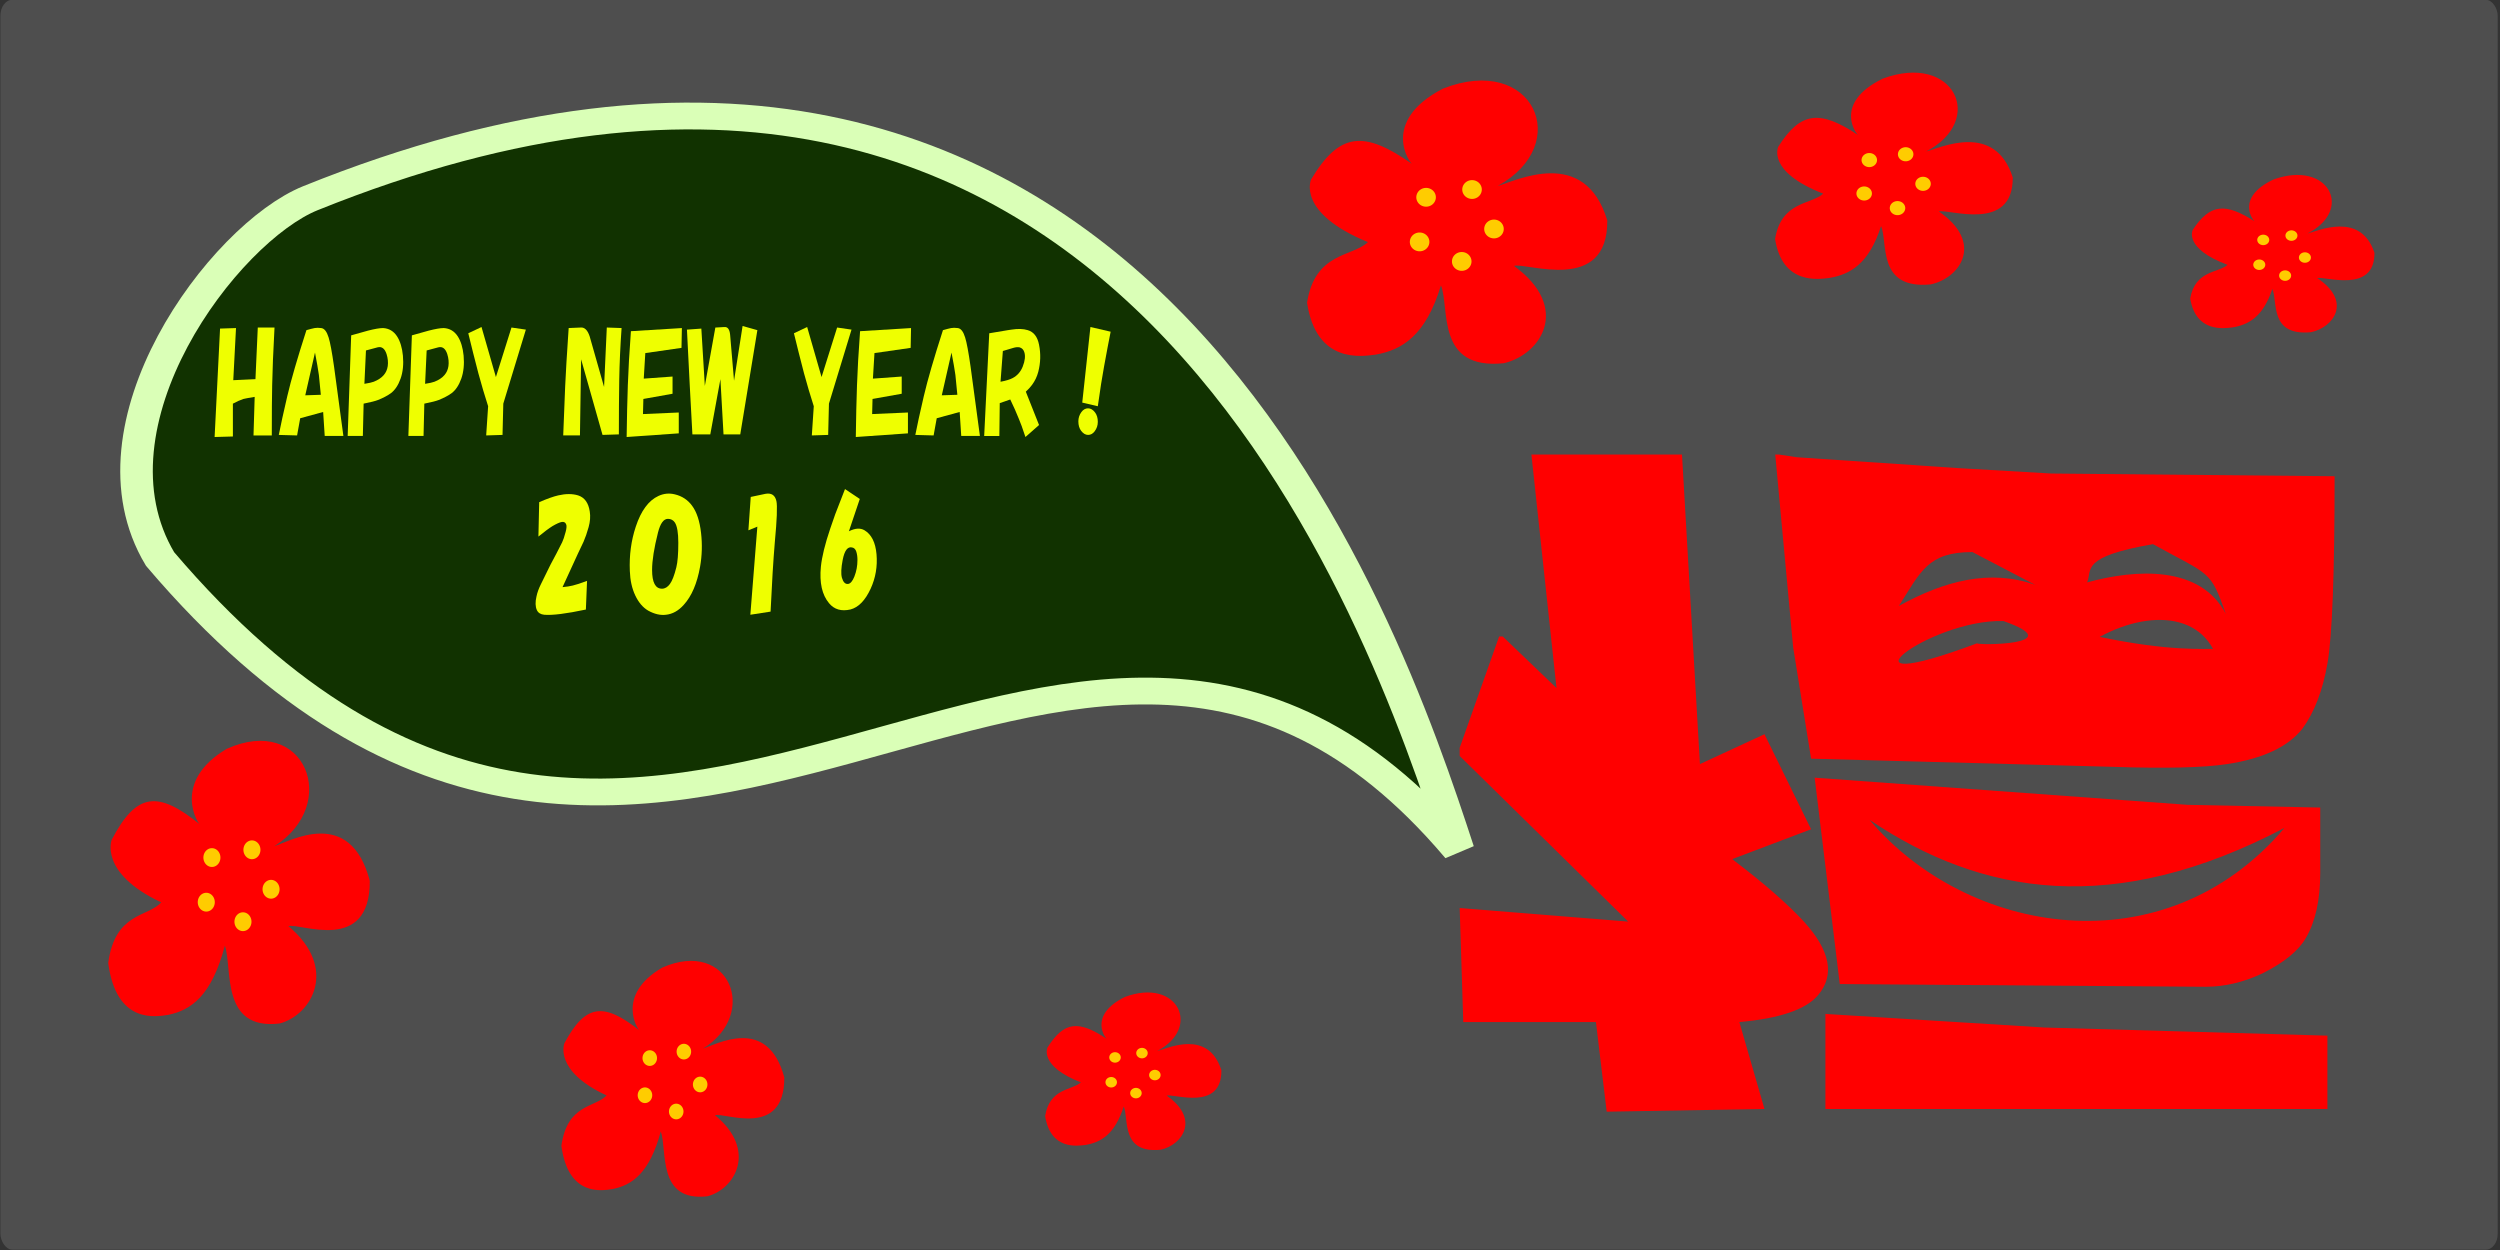 <?xml version="1.0" encoding="UTF-8"?>
<svg version="1.1" viewBox="0 0 600 300" xmlns="http://www.w3.org/2000/svg">
<rect x="0" y="0" width="600" height="300" fill="#333333" stroke="none"/>
<g transform="translate(0 -752.36)">
<g transform="matrix(.864 0 0 .695 82.649 303.15)">
<g transform="matrix(.784 0 0 1.276 -51.237 70.252)" fill="#469100">
<g transform="matrix(1.027 0 0 1.051 -6.463 -31.954)">
<rect x="-48.731" y="459.93" width="861.54" height="321.83" ry="4.08" fill="#4e4e4e" fill-rule="evenodd" stroke-width="0"/>
<rect transform="translate(53.018 -52.626)" x="-101.91" y="515.37" width="862.73" height="317.71" ry="6.827" fill-opacity="0" stroke-width="0"/>
<g transform="matrix(1.042 0 0 -.589 307.79 185.47)" fill="#f00">
<path d="m140.99-796.54 55.797-72.418-55.797 5.936 1.187-49.861h43.925l3.562-39.177 52.236 1.187-8.31 37.99c13.455 1.583 22.16 5.54 26.118 11.872 5.54 8.706 3.957 19.391-4.749 32.054-5.54 7.915-13.455 17.016-23.743 27.305l26.118 13.059-15.433 41.551-21.369-13.059-5.936 135.34h-49.861l8.31-102.1-17.808 22.556h-1.187l-13.059-48.674zm287.3 40.364c1.583 11.872 2.374 39.177 2.374 81.915l-93.787 1.187-30.867 2.374-53.423 4.749-5.936 1.187h-1.187l5.936-84.289 5.936-48.674 99.723-3.562c17.412-0.791 30.075-0.396 37.99 1.187 11.871 2.374 20.182 7.519 24.931 15.433 3.957 7.123 6.727 16.62 8.31 28.492zm-161.46-140.09 121.09-1.187c6.331 2e-4 12.663 1.979 18.995 5.936 7.123 4.749 11.871 9.893 14.246 15.433 3.166 7.123 4.748 16.621 4.749 28.492-2.9e-4 7.123-2.9e-4 16.621 0 28.492l-43.925 1.187-123.47 11.872zm-4.749-13.059v-41.551h166.2v32.054l-93.787 3.562zm48.664 201.92 20.81-14.35c-15.051 7.074-30.101 1.719-45.152-9.187 7.272 14.99 9.524 23.536 24.342 23.536zm10.302-30.163c22.642-10.535-9.259-10.696-8.722-9.704-50.698-25.141-15.879 10.718 8.722 9.704zm93.061-90.398c-39.981-62.173-105.34-46.712-137.44 3.527 37.13-33.129 80.896-42.743 137.44-3.527zm-19.437 93.463c-8.417 21.384-29.717 19.713-45.947 13.832 1.776 5.575-2.458 11.149 21.801 16.724 19.118-13.931 18.907-11.124 24.146-30.556zm-1.383-29.01c5.143 24.1 5.616 6.231-40.403 19.029 18.212 13.064 38.607 10.122 40.403-19.029z" fill="#f00"/>
</g>
<path transform="matrix(1.276 0 0 .784 60.083 542.61)" d="m308.82 173.66c-19.744-73.399-88.716-322.52-310.27-213.97-23.353 11.442-62.405 74.375-40.665 118.51 134.29 191.75 244.93-56.403 350.93 95.454z" fill="#113200" stroke="#daffb7" stroke-width="8.8"/>
<g transform="translate(53.018 -52.626)" fill="#efff00">
<path d="m-21.547 625-6.309 0.134 1.879-27.919 5.503-0.134-0.94 13.423 7.651-0.268 0.805-13.288h5.772c-0.447 6.174-0.716 11.096-0.805 14.765-0.09 2.774-0.134 7.114-0.134 13.02h-6.309l0.403-9.933c-2.148 0.268-3.445 0.447-3.893 0.537-1.074 0.268-2.282 0.671-3.624 1.208z"/>
<path d="m-2.756 614.53c1.253-4.027 3.445-9.664 6.577-16.913 1.253-0.268 2.192-0.447 2.819-0.537 0.626-0.089 1.387-0.089 2.282 0 1.074 0.089 1.924 0.895 2.55 2.416 0.537 1.253 1.163 3.758 1.879 7.517l3.221 17.852h-6.443l-0.537-6.174-7.919 1.611-1.074 4.429-6.309-0.134c0.626-2.416 1.611-5.772 2.953-10.067zm6.174-0.134 5.369-0.134c-0.268-2.237-0.492-3.937-0.671-5.101-0.268-1.432-0.716-3.356-1.342-5.772z"/>
<path d="m28.519 615.6c-0.895 0.268-2.55 0.582-4.966 0.94l-0.268 8.322h-5.235l1.208-25.906 5.772-1.208c2.327-0.447 4.072-0.671 5.235-0.671 2.058 0.089 3.669 0.805 4.832 2.148 1.074 1.253 1.745 2.908 2.013 4.966 0.268 2.237-2e-5 4.206-0.805 5.906-0.805 1.7-1.924 2.953-3.356 3.758-1.163 0.626-2.64 1.208-4.429 1.745zm-4.161-12.752-0.537 8.591c1.521-0.179 2.595-0.358 3.221-0.537 1.521-0.447 2.684-1.029 3.49-1.745 0.716-0.626 1.163-1.387 1.342-2.282 0.179-0.984 0.045-2.013-0.403-3.087-0.626-1.432-1.655-2.013-3.087-1.745z"/>
<path d="m49.459 615.6c-0.895 0.268-2.55 0.582-4.966 0.94l-0.268 8.322h-5.235l1.208-25.906 5.772-1.208c2.327-0.447 4.072-0.671 5.235-0.671 2.058 0.089 3.669 0.805 4.832 2.148 1.074 1.253 1.745 2.908 2.013 4.966 0.268 2.237-2e-5 4.206-0.805 5.906-0.805 1.7-1.924 2.953-3.356 3.758-1.163 0.626-2.64 1.208-4.429 1.745zm-4.161-12.752-0.537 8.591c1.521-0.179 2.595-0.358 3.221-0.537 1.521-0.447 2.684-1.029 3.49-1.745 0.716-0.626 1.163-1.387 1.342-2.282 0.179-0.984 0.045-2.013-0.403-3.087-0.626-1.432-1.655-2.013-3.087-1.745z"/>
<path d="m64.224 596.81 4.966 12.886 5.369-12.752 4.966 0.537-7.785 19.06-0.268 8.054-5.638 0.134 0.671-7.517c-1.163-2.684-2.282-5.503-3.356-8.456-1.253-3.579-2.416-7.024-3.49-10.335z"/>
<path d="m93.082 612.11c0.179-3.132 0.582-8.143 1.208-15.033l4.161-0.134c1.342-0.089 2.371 0.671 3.087 2.282l4.966 13.02 0.94-15.302 5.101 0.134c-0.447 4.743-0.716 9.172-0.805 13.288-0.089 4.206-0.134 8.904-0.134 14.094l-5.638 0.134-7.383-19.463-0.403 19.597h-5.772c0.358-6.532 0.582-10.738 0.671-12.617z"/>
<path d="m114.69 611.98c0.179-3.937 0.537-8.635 1.074-14.094l17.584-0.805-0.134 5.101-12.483 1.342-0.537 6.577 9.933-0.537v4.429l-10.067 1.342-0.134 3.893 12.349-0.403v5.369l-17.986 0.94c0.089-5.011 0.224-9.396 0.403-13.154z"/>
<path d="m151.34 610.64 2.953-14.094 5.101 1.074-5.906 26.845h-5.772l-1.074-14.228-3.49 14.228h-6.174l-0.94-13.02-0.94-13.96 4.966-0.268 1.208 14.765 3.624-15.033 3.087-0.134c1.163-0.089 1.834 0.582 2.013 2.013z"/>
<path d="m176.57 596.81 4.966 12.886 5.369-12.752 4.966 0.537-7.785 19.06-0.268 8.054-5.638 0.134 0.671-7.517c-1.163-2.684-2.282-5.503-3.356-8.456-1.253-3.579-2.416-7.024-3.49-10.335z"/>
<path d="m193.75 611.98c0.179-3.937 0.537-8.635 1.074-14.094l17.584-0.805-0.134 5.101-12.483 1.342-0.537 6.577 9.933-0.537v4.429l-10.067 1.342-0.134 3.893 12.349-0.403v5.369l-17.986 0.94c0.089-5.011 0.224-9.396 0.403-13.154z"/>
<path d="m216.84 614.53c1.253-4.027 3.445-9.664 6.577-16.913 1.253-0.268 2.192-0.447 2.819-0.537 0.626-0.089 1.387-0.089 2.282 0 1.074 0.089 1.924 0.895 2.55 2.416 0.537 1.253 1.163 3.758 1.879 7.517l3.221 17.852h-6.443l-0.537-6.174-7.919 1.611-1.074 4.429-6.309-0.134c0.626-2.416 1.611-5.772 2.953-10.067zm6.174-0.134 5.369-0.134c-0.268-2.237-0.492-3.937-0.671-5.101-0.268-1.432-0.716-3.356-1.342-5.772z"/>
<path d="m243.01 616.41-0.134 8.456h-5.235l1.745-26.443 6.443-0.805 1.208-0.134c2.237-0.268 4.116-0.224 5.638 0.134 2.058 0.447 3.356 1.7 3.893 3.758 0.626 2.327 0.537 4.653-0.268 6.98-0.447 1.253-1.163 2.371-2.148 3.356-0.626 0.626-1.342 1.208-2.148 1.745l4.564 8.591-4.698 3.087c-0.984-2.237-1.745-3.803-2.282-4.698-0.805-1.521-1.79-3.177-2.953-4.966zm1.074-13.423-0.805 7.919c1.879-0.268 3.266-0.582 4.161-0.94 1.611-0.626 2.774-1.611 3.49-2.953 0.805-1.521 0.984-2.774 0.537-3.758-0.268-0.626-0.805-1.029-1.611-1.208-0.626-0.089-1.342-0.045-2.148 0.134z"/>
<path d="m271.07 623.52c-0.626-0.626-0.94-1.432-0.94-2.416 0-0.895 0.358-1.7 1.074-2.416 0.626-0.626 1.387-0.94 2.282-0.94 0.895 1e-5 1.7 0.358 2.416 1.074 0.626 0.626 0.94 1.432 0.94 2.416 0 0.895-0.358 1.7-1.074 2.416-0.626 0.626-1.387 0.94-2.282 0.94-0.895 0-1.7-0.358-2.416-1.074zm0.403-7.248 2.819-19.463 6.98 1.208c-0.626 2.327-1.387 5.324-2.282 8.993-0.626 2.506-1.342 5.906-2.148 10.201z"/>
<path d="m84.122 641.91c2.774-0.895 4.966-1.476 6.577-1.745 2.595-0.447 4.877-0.447 6.846 0 2.237 0.537 3.579 1.924 4.027 4.161 0.268 1.253 0.134 2.595-0.403 4.027-0.537 1.432-1.119 2.685-1.745 3.758l-1.879 2.953-5.369 8.725c1.342-0.089 2.506-0.224 3.49-0.403 1.074-0.179 2.729-0.582 4.966-1.208l-0.403 7.383c-6.801 1.074-11.588 1.521-14.362 1.342-1.253-0.089-2.103-0.492-2.55-1.208-0.537-0.895-0.582-2.058-0.134-3.49 0.268-0.984 0.761-2.013 1.476-3.087l3.356-5.101c1.432-1.969 2.774-3.893 4.027-5.772 0.358-0.537 0.761-1.432 1.208-2.684 0.358-0.984 0.403-1.655 0.134-2.013-0.268-0.447-0.761-0.626-1.476-0.537-0.716 0.089-1.79 0.447-3.221 1.074-1.163 0.537-2.774 1.432-4.832 2.684z"/>
<path d="m117.27 665.94c-1.138-1.79-1.763-3.893-1.877-6.309-0.228-4.027 0.455-7.83 2.048-11.409 1.82-4.116 4.437-6.756 7.849-7.919 1.82-0.626 3.697-0.761 5.631-0.403 2.503 0.447 4.494 1.432 5.972 2.953 1.593 1.611 2.616 3.937 3.071 6.98 0.455 2.953 0.341 5.861-0.341 8.725-1.024 4.295-2.901 7.561-5.631 9.799-1.82 1.521-3.868 2.371-6.143 2.55-1.934 0.179-3.982-0.179-6.143-1.074-1.82-0.805-3.299-2.103-4.437-3.893zm5.802-6.577c-1e-5 3.221 1.138 4.832 3.413 4.832 1.024 1e-5 1.934-0.403 2.73-1.208 0.796-0.805 1.536-2.237 2.218-4.295 0.455-1.342 0.683-3.445 0.683-6.309-2e-5 -2.595-0.398-4.34-1.194-5.235-0.569-0.626-1.365-0.94-2.389-0.94-1.479 3e-5 -2.616 1.163-3.413 3.49-1.365 4.027-2.048 7.248-2.048 9.664z"/>
<path d="m156.97 670.9 2.416-22.684-3.087 0.94 0.805-8.591 5.101-0.805c2.058-0.268 3.311 0.358 3.758 1.879 0.179 0.537 0.224 1.745 0.134 3.624-0.089 1.7-0.313 3.982-0.671 6.846-0.537 4.743-1.029 10.738-1.476 17.986z"/>
<path d="m186.27 644.98 3.356-6.443 5.101 2.55-3.758 8.322c2.148-0.805 3.937-0.895 5.369-0.268 2.416 1.074 3.803 3.132 4.161 6.174 0.358 3.132-0.313 6.085-2.013 8.859-1.879 3.042-4.206 4.832-6.98 5.369-3.132 0.537-5.593 0-7.383-1.611-2.416-2.148-3.356-5.28-2.819-9.396 0.358-2.595 1.432-5.861 3.221-9.799zm2.282 16.376c0.447 1.163 1.163 1.7 2.148 1.611 0.805-0.089 1.521-0.716 2.148-1.879 0.716-1.342 1.074-2.774 1.074-4.295-1e-5 -0.805-0.134-1.521-0.403-2.148-0.268-0.626-0.761-0.984-1.476-1.074-1.521-0.268-2.595 0.805-3.221 3.221-0.537 2.058-0.626 3.579-0.268 4.564z"/>
</g>
<g transform="matrix(.196 0 0 .229 92.519 688.65)">
<path transform="matrix(1.477 0 0 1.128 -56.684 451.54)" d="m272.82-193.58c-63.718-24.581-50.256-52.05-50.256-52.05 25.172-39.436 46.932-40.874 89.742-12.564-1.905 0-29.589-35.33 26.923-62.819 79.805-29.496 115.98 46.003 48.461 80.768 15.621-3.898 76.952-33.592 96.921 28.717 0.469 61.564-71.857 34.48-82.563 37.692 50.744 34.645 24.012 73.629-8.974 80.768-60.448 5.91-47.667-45.904-55.64-64.614-13.466 41.86-34.475 53.549-57.435 57.435-12.522 1.575-52.85 7.997-61.025-43.076 6.956-42.017 40.105-37.928 53.845-50.256z" fill="#f00" stroke-width="0"/>
<g transform="matrix(4.257 0 0 2.934 268.59 81.102)">
<g transform="translate(-366.56 -659.99)">
<g transform="translate(-496.5 101.68)">
<path d="m913.14 590.36a3 3 0 0 0-2.299 1.234 3 3 0 0 0 0.664 4.191 3 3 0 0 0 4.189-0.664 3 3 0 0 0-0.664-4.191 3 3 0 0 0-1.891-0.57zm-14.059 2.478a3 3 0 0 0-1.68 0.57 3 3 0 0 0-0.664 4.191 3 3 0 0 0 4.191 0.664 3 3 0 0 0 0.664-4.191 3 3 0 0 0-2.512-1.234zm21.055 10.115a3 3 0 0 0-2.982 2.07 3 3 0 0 0 1.926 3.781 3 3 0 0 0 3.779-1.928 3 3 0 0 0-1.926-3.779 3 3 0 0 0-0.797-0.145zm-23 4.121a3 3 0 0 0-0.885 0.146 3 3 0 0 0-1.926 3.779 3 3 0 0 0 3.781 1.928 3 3 0 0 0 1.926-3.781 3 3 0 0 0-2.897-2.072zm12.971 6.232a3 3 0 0 0-3 3 3 3 0 0 0 3 3 3 3 0 0 0 3-3 3 3 0 0 0-3-3z" fill="#fc0"/>
</g>
</g>
</g>
</g>
<g transform="matrix(.155 0 0 .153 270.34 703.01)">
<path transform="matrix(1.477 0 0 1.128 -56.684 451.54)" d="m272.82-193.58c-63.718-24.581-50.256-52.05-50.256-52.05 25.172-39.436 46.932-40.874 89.742-12.564-1.905 0-29.589-35.33 26.923-62.819 79.805-29.496 115.98 46.003 48.461 80.768 15.621-3.898 76.952-33.592 96.921 28.717 0.469 61.564-71.857 34.48-82.563 37.692 50.744 34.645 24.012 73.629-8.974 80.768-60.448 5.91-47.667-45.904-55.64-64.614-13.466 41.86-34.475 53.549-57.435 57.435-12.522 1.575-52.85 7.997-61.025-43.076 6.956-42.017 40.105-37.928 53.845-50.256z" fill="#f00" stroke-width="0"/>
<g transform="matrix(4.257 0 0 2.934 268.59 81.102)">
<g transform="translate(-366.56 -659.99)">
<g transform="translate(-496.5 101.68)">
<path d="m913.14 590.36a3 3 0 0 0-2.299 1.234 3 3 0 0 0 0.664 4.191 3 3 0 0 0 4.189-0.664 3 3 0 0 0-0.664-4.191 3 3 0 0 0-1.891-0.57zm-14.059 2.478a3 3 0 0 0-1.68 0.57 3 3 0 0 0-0.664 4.191 3 3 0 0 0 4.191 0.664 3 3 0 0 0 0.664-4.191 3 3 0 0 0-2.512-1.234zm21.055 10.115a3 3 0 0 0-2.982 2.07 3 3 0 0 0 1.926 3.781 3 3 0 0 0 3.779-1.928 3 3 0 0 0-1.926-3.779 3 3 0 0 0-0.797-0.145zm-23 4.121a3 3 0 0 0-0.885 0.146 3 3 0 0 0-1.926 3.779 3 3 0 0 0 3.781 1.928 3 3 0 0 0 1.926-3.781 3 3 0 0 0-2.897-2.072zm12.971 6.232a3 3 0 0 0-3 3 3 3 0 0 0 3 3 3 3 0 0 0 3-3 3 3 0 0 0-3-3z" fill="#fc0"/>
</g>
</g>
</g>
</g>
<g transform="matrix(.264 0 0 .275 331.63 458.2)">
<path transform="matrix(1.477 0 0 1.128 -56.684 451.54)" d="m272.82-193.58c-63.718-24.581-50.256-52.05-50.256-52.05 25.172-39.436 46.932-40.874 89.742-12.564-1.905 0-29.589-35.33 26.923-62.819 79.805-29.496 115.98 46.003 48.461 80.768 15.621-3.898 76.952-33.592 96.921 28.717 0.469 61.564-71.857 34.48-82.563 37.692 50.744 34.645 24.012 73.629-8.974 80.768-60.448 5.91-47.667-45.904-55.64-64.614-13.466 41.86-34.475 53.549-57.435 57.435-12.522 1.575-52.85 7.997-61.025-43.076 6.956-42.017 40.105-37.928 53.845-50.256z" fill="#f00" stroke-width="0"/>
<g transform="matrix(4.257 0 0 2.934 268.59 81.102)">
<g transform="translate(-366.56 -659.99)">
<g transform="translate(-496.5 101.68)">
<path d="m913.14 590.36a3 3 0 0 0-2.299 1.234 3 3 0 0 0 0.664 4.191 3 3 0 0 0 4.189-0.664 3 3 0 0 0-0.664-4.191 3 3 0 0 0-1.891-0.57zm-14.059 2.478a3 3 0 0 0-1.68 0.57 3 3 0 0 0-0.664 4.191 3 3 0 0 0 4.191 0.664 3 3 0 0 0 0.664-4.191 3 3 0 0 0-2.512-1.234zm21.055 10.115a3 3 0 0 0-2.982 2.07 3 3 0 0 0 1.926 3.781 3 3 0 0 0 3.779-1.928 3 3 0 0 0-1.926-3.779 3 3 0 0 0-0.797-0.145zm-23 4.121a3 3 0 0 0-0.885 0.146 3 3 0 0 0-1.926 3.779 3 3 0 0 0 3.781 1.928 3 3 0 0 0 1.926-3.781 3 3 0 0 0-2.897-2.072zm12.971 6.232a3 3 0 0 0-3 3 3 3 0 0 0 3 3 3 3 0 0 0 3-3 3 3 0 0 0-3-3z" fill="#fc0"/>
</g>
</g>
</g>
</g>
<g transform="matrix(.209 0 0 .206 507.76 461.81)">
<path transform="matrix(1.477 0 0 1.128 -56.684 451.54)" d="m272.82-193.58c-63.718-24.581-50.256-52.05-50.256-52.05 25.172-39.436 46.932-40.874 89.742-12.564-1.905 0-29.589-35.33 26.923-62.819 79.805-29.496 115.98 46.003 48.461 80.768 15.621-3.898 76.952-33.592 96.921 28.717 0.469 61.564-71.857 34.48-82.563 37.692 50.744 34.645 24.012 73.629-8.974 80.768-60.448 5.91-47.667-45.904-55.64-64.614-13.466 41.86-34.475 53.549-57.435 57.435-12.522 1.575-52.85 7.997-61.025-43.076 6.956-42.017 40.105-37.928 53.845-50.256z" fill="#f00" stroke-width="0"/>
<g transform="matrix(4.257 0 0 2.934 268.59 81.102)">
<g transform="translate(-366.56 -659.99)">
<g transform="translate(-496.5 101.68)">
<path d="m913.14 590.36a3 3 0 0 0-2.299 1.234 3 3 0 0 0 0.664 4.191 3 3 0 0 0 4.189-0.664 3 3 0 0 0-0.664-4.191 3 3 0 0 0-1.891-0.57zm-14.059 2.478a3 3 0 0 0-1.68 0.57 3 3 0 0 0-0.664 4.191 3 3 0 0 0 4.191 0.664 3 3 0 0 0 0.664-4.191 3 3 0 0 0-2.512-1.234zm21.055 10.115a3 3 0 0 0-2.982 2.07 3 3 0 0 0 1.926 3.781 3 3 0 0 0 3.779-1.928 3 3 0 0 0-1.926-3.779 3 3 0 0 0-0.797-0.145zm-23 4.121a3 3 0 0 0-0.885 0.146 3 3 0 0 0-1.926 3.779 3 3 0 0 0 3.781 1.928 3 3 0 0 0 1.926-3.781 3 3 0 0 0-2.897-2.072zm12.971 6.232a3 3 0 0 0-3 3 3 3 0 0 0 3 3 3 3 0 0 0 3-3 3 3 0 0 0-3-3z" fill="#fc0"/>
</g>
</g>
</g>
</g>
<g transform="matrix(.23 0 0 .275 -72.895 628.22)">
<path transform="matrix(1.477 0 0 1.128 -56.684 451.54)" d="m272.82-193.58c-63.718-24.581-50.256-52.05-50.256-52.05 25.172-39.436 46.932-40.874 89.742-12.564-1.905 0-29.589-35.33 26.923-62.819 79.805-29.496 115.98 46.003 48.461 80.768 15.621-3.898 76.952-33.592 96.921 28.717 0.469 61.564-71.857 34.48-82.563 37.692 50.744 34.645 24.012 73.629-8.974 80.768-60.448 5.91-47.667-45.904-55.64-64.614-13.466 41.86-34.475 53.549-57.435 57.435-12.522 1.575-52.85 7.997-61.025-43.076 6.956-42.017 40.105-37.928 53.845-50.256z" fill="#f00" stroke-width="0"/>
<g transform="matrix(4.257 0 0 2.934 268.59 81.102)">
<g transform="translate(-366.56 -659.99)">
<g transform="translate(-496.5 101.68)">
<path d="m913.14 590.36a3 3 0 0 0-2.299 1.234 3 3 0 0 0 0.664 4.191 3 3 0 0 0 4.189-0.664 3 3 0 0 0-0.664-4.191 3 3 0 0 0-1.891-0.57zm-14.059 2.478a3 3 0 0 0-1.68 0.57 3 3 0 0 0-0.664 4.191 3 3 0 0 0 4.191 0.664 3 3 0 0 0 0.664-4.191 3 3 0 0 0-2.512-1.234zm21.055 10.115a3 3 0 0 0-2.982 2.07 3 3 0 0 0 1.926 3.781 3 3 0 0 0 3.779-1.928 3 3 0 0 0-1.926-3.779 3 3 0 0 0-0.797-0.145zm-23 4.121a3 3 0 0 0-0.885 0.146 3 3 0 0 0-1.926 3.779 3 3 0 0 0 3.781 1.928 3 3 0 0 0 1.926-3.781 3 3 0 0 0-2.897-2.072zm12.971 6.232a3 3 0 0 0-3 3 3 3 0 0 0 3 3 3 3 0 0 0 3-3 3 3 0 0 0-3-3z" fill="#fc0"/>
</g>
</g>
</g>
</g>
<g transform="matrix(.162 0 0 .153 663.52 492.5)">
<path transform="matrix(1.477 0 0 1.128 -56.684 451.54)" d="m272.82-193.58c-63.718-24.581-50.256-52.05-50.256-52.05 25.172-39.436 46.932-40.874 89.742-12.564-1.905 0-29.589-35.33 26.923-62.819 79.805-29.496 115.98 46.003 48.461 80.768 15.621-3.898 76.952-33.592 96.921 28.717 0.469 61.564-71.857 34.48-82.563 37.692 50.744 34.645 24.012 73.629-8.974 80.768-60.448 5.91-47.667-45.904-55.64-64.614-13.466 41.86-34.475 53.549-57.435 57.435-12.522 1.575-52.85 7.997-61.025-43.076 6.956-42.017 40.105-37.928 53.845-50.256z" fill="#f00" stroke-width="0"/>
<g transform="matrix(4.257 0 0 2.934 268.59 81.102)">
<g transform="translate(-366.56 -659.99)">
<g transform="translate(-496.5 101.68)">
<path d="m913.14 590.36a3 3 0 0 0-2.299 1.234 3 3 0 0 0 0.664 4.191 3 3 0 0 0 4.189-0.664 3 3 0 0 0-0.664-4.191 3 3 0 0 0-1.891-0.57zm-14.059 2.478a3 3 0 0 0-1.68 0.57 3 3 0 0 0-0.664 4.191 3 3 0 0 0 4.191 0.664 3 3 0 0 0 0.664-4.191 3 3 0 0 0-2.512-1.234zm21.055 10.115a3 3 0 0 0-2.982 2.07 3 3 0 0 0 1.926 3.781 3 3 0 0 0 3.779-1.928 3 3 0 0 0-1.926-3.779 3 3 0 0 0-0.797-0.145zm-23 4.121a3 3 0 0 0-0.885 0.146 3 3 0 0 0-1.926 3.779 3 3 0 0 0 3.781 1.928 3 3 0 0 0 1.926-3.781 3 3 0 0 0-2.897-2.072zm12.971 6.232a3 3 0 0 0-3 3 3 3 0 0 0 3 3 3 3 0 0 0 3-3 3 3 0 0 0-3-3z" fill="#fc0"/>
</g>
</g>
</g>
</g>
</g>
</g>
</g>
</g>
</svg>
